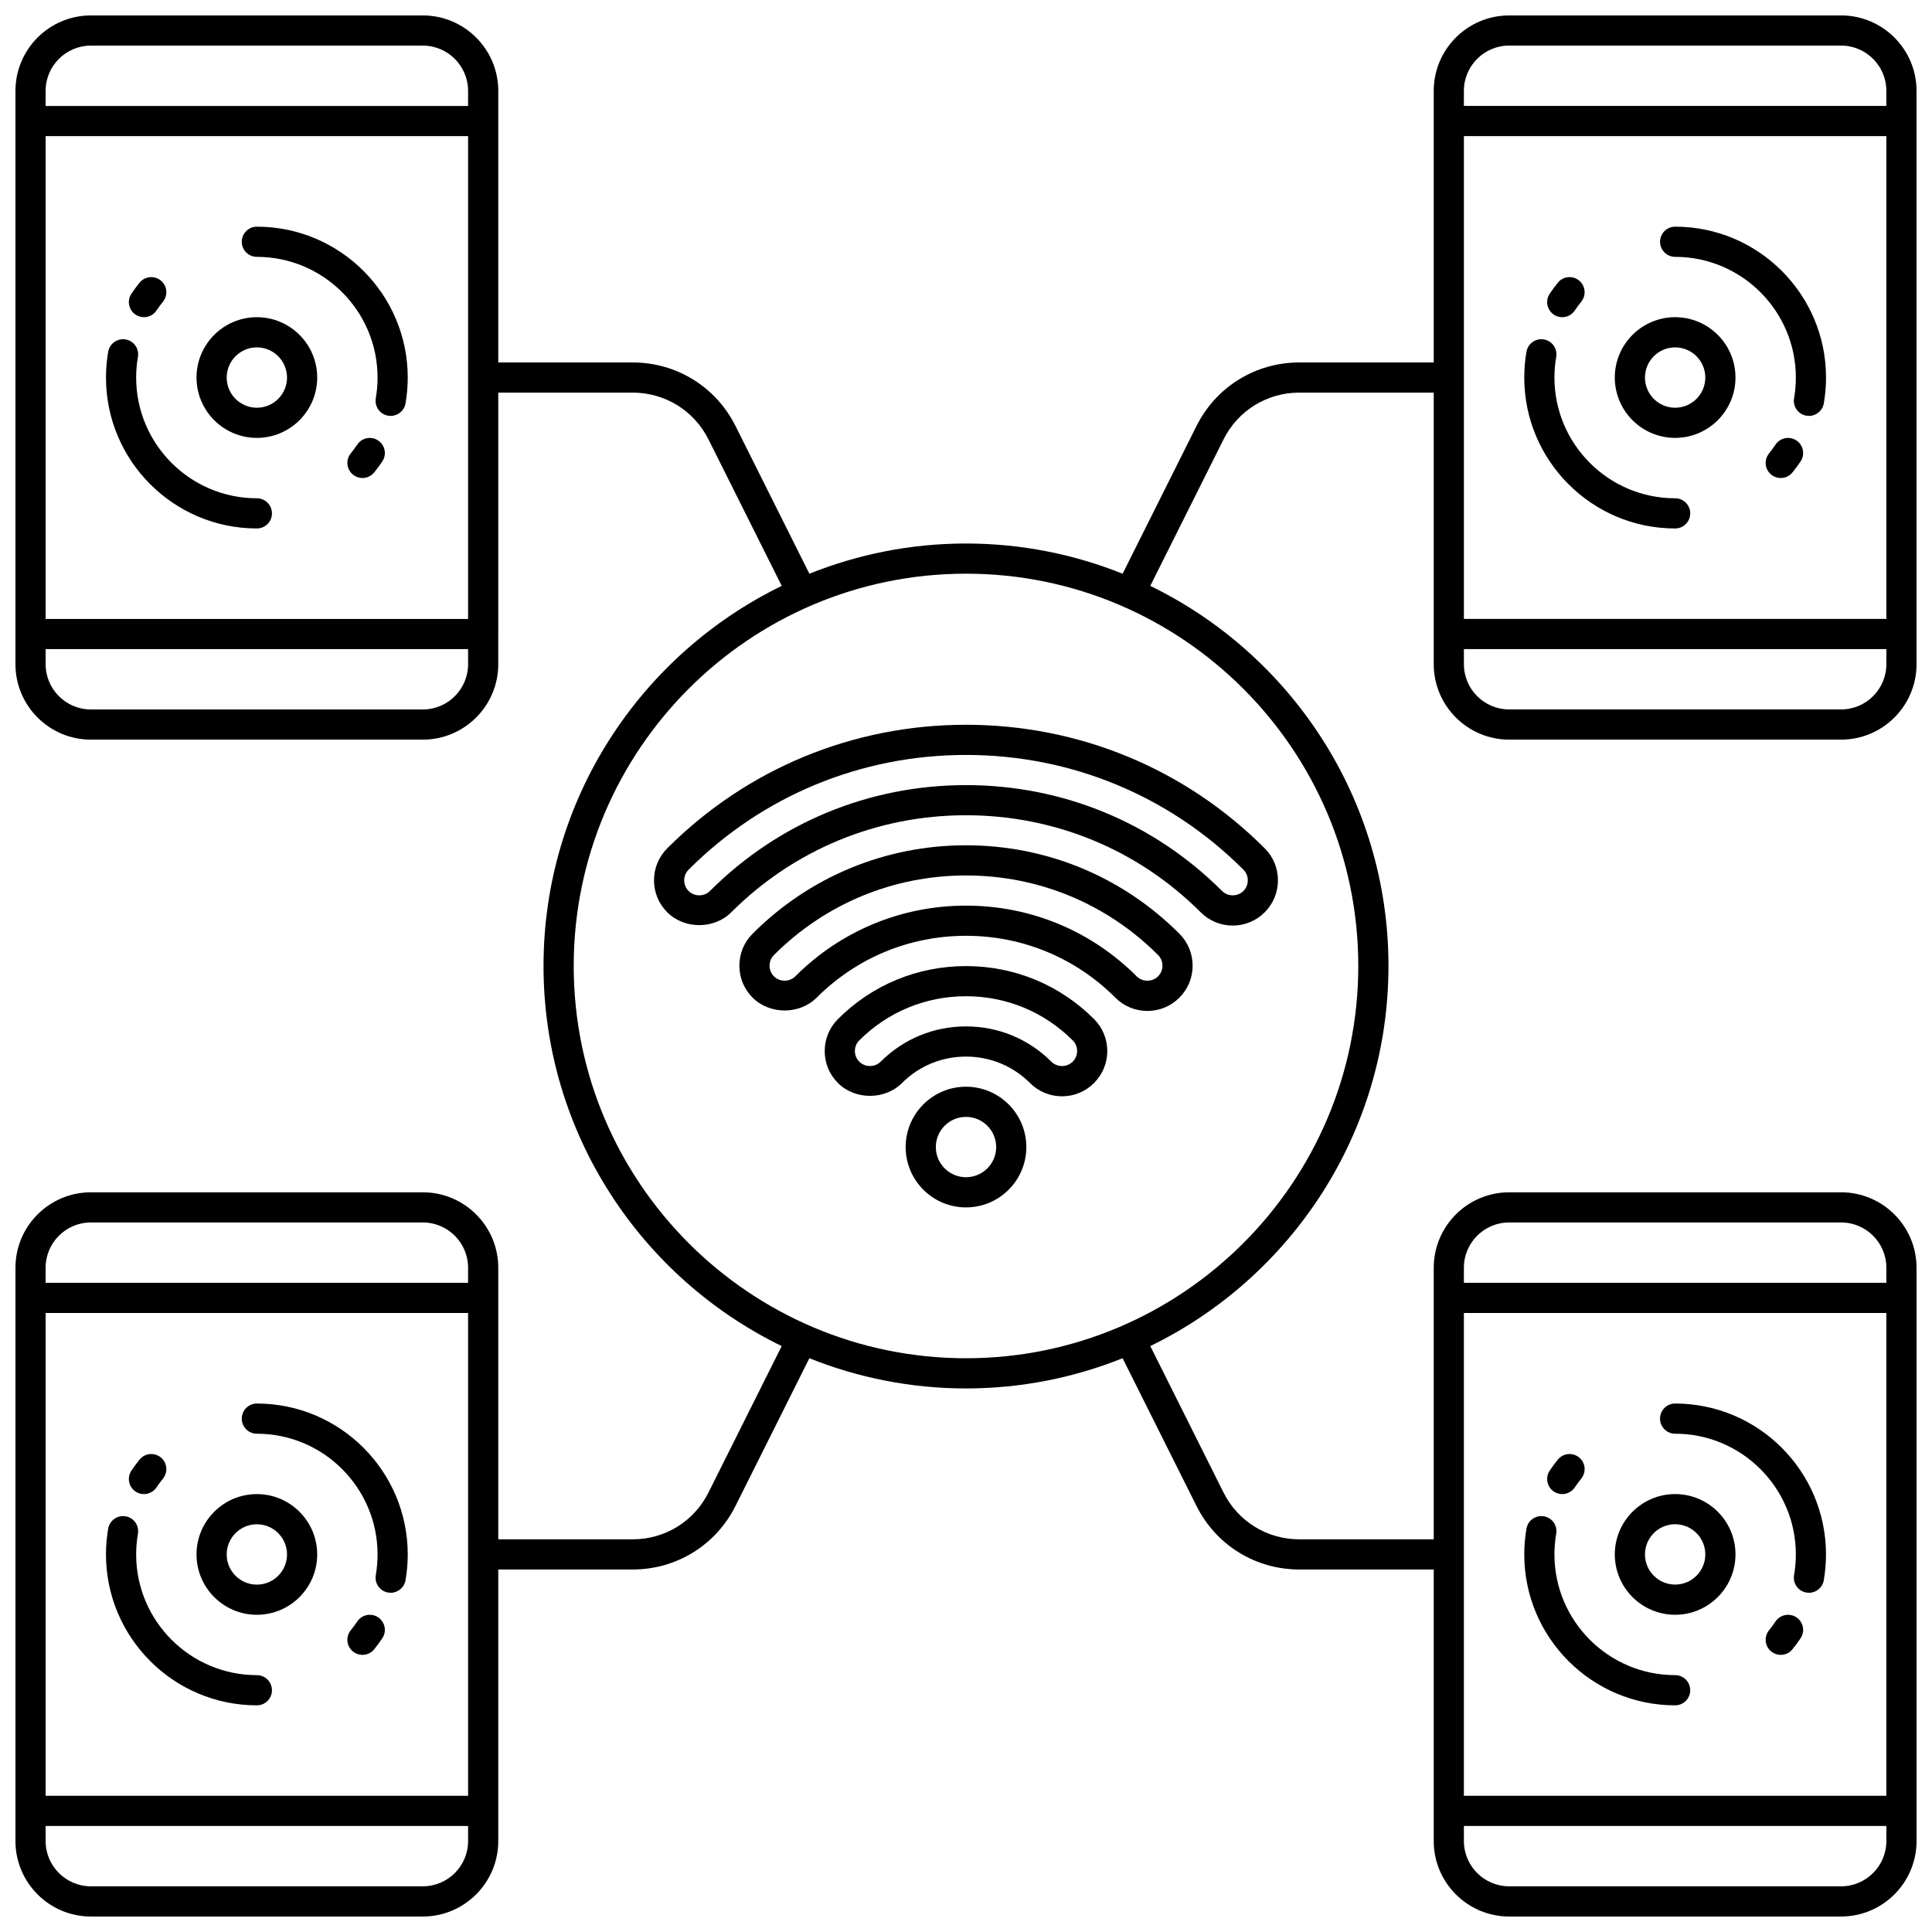 <?xml version="1.0" encoding="UTF-8"?>
<!-- Uploaded to: ICON Repo, www.svgrepo.com, Generator: ICON Repo Mixer Tools -->
<svg width="800px" height="800px" version="1.1" viewBox="144 144 512 512" xmlns="http://www.w3.org/2000/svg">
 <defs>
  <clipPath id="a">
   <path d="m148.09 148.09h503.81v503.81h-503.81z"/>
  </clipPath>
 </defs>
 <path d="m400 431.99c-8.82 0-15.992 7.172-15.992 15.992 0 8.82 7.172 15.992 15.992 15.992s15.992-7.172 15.992-15.992c0-8.82-7.172-15.992-15.992-15.992zm0 23.988c-4.41 0-7.996-3.586-7.996-7.996 0-4.41 3.586-7.996 7.996-7.996s7.996 3.586 7.996 7.996c0 4.41-3.586 7.996-7.996 7.996z"/>
 <path d="m400 400.02c-12.828 0-24.879 4.981-33.926 14.035-2.266 2.262-3.516 5.277-3.516 8.48s1.246 6.219 3.516 8.48c4.531 4.531 12.43 4.531 16.961 0 4.523-4.519 10.547-7.008 16.965-7.008s12.441 2.492 16.965 7.008c2.262 2.262 5.277 3.516 8.48 3.516 3.203 0 6.219-1.25 8.48-3.516 2.266-2.262 3.516-5.277 3.516-8.48s-1.246-6.219-3.516-8.48c-9.047-9.055-21.102-14.035-33.926-14.035zm28.273 25.34c-1.535 1.531-4.117 1.531-5.652 0-6.035-6.035-14.066-9.352-22.621-9.352s-16.586 3.32-22.621 9.352c-1.535 1.531-4.117 1.531-5.652 0-0.766-0.766-1.172-1.746-1.172-2.828 0-1.078 0.406-2.062 1.172-2.828 7.543-7.543 17.578-11.691 28.273-11.691s20.73 4.152 28.273 11.691c0.766 0.766 1.172 1.746 1.172 2.828s-0.41 2.062-1.172 2.828z"/>
 <path d="m400 368.01c-21.359 0-41.445 8.316-56.547 23.422-2.262 2.258-3.512 5.273-3.512 8.48 0 3.207 1.246 6.223 3.512 8.48 4.531 4.531 12.43 4.531 16.961 0 10.574-10.57 24.629-16.395 39.586-16.395 14.953 0 29.008 5.82 39.586 16.398 2.262 2.262 5.277 3.516 8.48 3.516s6.219-1.25 8.48-3.516c2.262-2.258 3.512-5.273 3.512-8.48s-1.246-6.223-3.512-8.48c-15.105-15.109-35.188-23.426-56.547-23.426zm50.891 34.734c-1.535 1.531-4.117 1.531-5.652 0-12.086-12.09-28.148-18.742-45.238-18.742s-33.156 6.652-45.238 18.742c-1.535 1.531-4.117 1.531-5.652 0-0.75-0.75-1.168-1.754-1.168-2.828 0-1.07 0.414-2.074 1.168-2.828 13.59-13.598 31.664-21.082 50.891-21.082s37.297 7.484 50.895 21.078c0.75 0.75 1.168 1.754 1.168 2.828-0.004 1.07-0.414 2.074-1.172 2.832z"/>
 <path d="m320.83 368.81c-2.262 2.258-3.512 5.273-3.512 8.48s1.246 6.223 3.512 8.48c4.531 4.531 12.43 4.531 16.961 0 16.582-16.582 38.672-25.719 62.203-25.719s45.617 9.133 62.203 25.719c2.262 2.262 5.277 3.516 8.48 3.516 3.203 0 6.219-1.25 8.48-3.516 2.262-2.258 3.512-5.273 3.512-8.48s-1.246-6.223-3.512-8.48c-21.113-21.113-49.23-32.738-79.168-32.738-29.93 0-58.047 11.629-79.16 32.738zm153.85 8.484c0 1.07-0.414 2.074-1.168 2.828-1.535 1.531-4.117 1.531-5.652 0-18.102-18.098-42.199-28.059-67.859-28.059-25.664 0-49.762 9.965-67.859 28.062-1.535 1.531-4.117 1.531-5.652 0-0.75-0.75-1.168-1.754-1.168-2.828 0-1.07 0.414-2.074 1.168-2.828 19.605-19.602 45.711-30.402 73.512-30.402s53.906 10.797 73.512 30.402c0.75 0.75 1.168 1.754 1.168 2.824z"/>
 <g clip-path="url(#a)">
  <path d="m631.91 148.09h-87.965c-11.023 0-19.992 8.969-19.992 19.992v71.973h-35.617c-11.617 0-22.059 6.453-27.254 16.844l-19.574 39.145c-12.848-5.144-26.848-8.008-41.508-8.008-14.664 0-28.66 2.863-41.504 8.008l-19.574-39.145c-5.199-10.391-15.641-16.844-27.258-16.844h-35.617v-71.973c0-11.023-8.969-19.992-19.992-19.992h-87.969c-11.023 0-19.992 8.969-19.992 19.992v151.94c0 11.023 8.969 19.992 19.992 19.992h87.965c11.023 0 19.992-8.969 19.992-19.992l0.004-71.973h35.617c8.57 0 16.27 4.758 20.102 12.422l19.398 38.793c-37.332 18.176-63.125 56.492-63.125 100.73 0 44.234 25.789 82.555 63.121 100.73l-19.398 38.793c-3.824 7.664-11.527 12.422-20.098 12.422h-35.617v-71.973c0-11.023-8.969-19.992-19.992-19.992h-87.969c-11.023 0-19.992 8.969-19.992 19.992v151.94c0 11.023 8.969 19.992 19.992 19.992h87.965c11.023 0 19.992-8.969 19.992-19.992v-71.973h35.617c11.617 0 22.059-6.453 27.254-16.844l19.574-39.145c12.848 5.144 26.848 8.008 41.512 8.008s28.66-2.863 41.504-8.008l19.574 39.145c5.195 10.391 15.637 16.844 27.254 16.844h35.621v71.973c0 11.023 8.969 19.992 19.992 19.992h87.965c11.023 0 19.992-8.969 19.992-19.992v-151.94c0-11.023-8.969-19.992-19.992-19.992h-87.965c-11.023 0-19.992 8.969-19.992 19.992v71.973h-35.617c-8.57 0-16.27-4.758-20.102-12.422l-19.398-38.793c37.328-18.176 63.121-56.492 63.121-100.73s-25.789-82.555-63.121-100.73l19.398-38.793c3.824-7.668 11.531-12.426 20.098-12.426h35.621v71.973c0 11.023 8.969 19.992 19.992 19.992h87.965c11.023 0 19.992-8.969 19.992-19.992v-151.94c0-11.023-8.969-19.992-19.992-19.992zm-475.82 31.988h111.96v127.95h-111.96zm11.996-23.992h87.965c6.613 0 11.996 5.383 11.996 11.996v4h-111.96v-4c0-6.613 5.383-11.996 11.996-11.996zm87.969 175.93h-87.969c-6.613 0-11.996-5.383-11.996-11.996v-4h111.96v4c0 6.613-5.379 11.996-11.992 11.996zm-99.965 159.94h111.96v127.95l-111.96-0.004zm11.996-23.992h87.965c6.613 0 11.996 5.383 11.996 11.996v4l-111.96-0.004v-4c0-6.609 5.383-11.992 11.996-11.992zm87.969 175.93h-87.969c-6.613 0-11.996-5.383-11.996-11.996v-4h111.96v4c0 6.613-5.379 11.996-11.992 11.996zm387.85-23.992h-111.96v-127.95h111.96zm-11.996 23.992h-87.965c-6.613 0-11.996-5.383-11.996-11.996v-4h111.96v4c0 6.613-5.383 11.996-11.996 11.996zm-87.965-175.93h87.965c6.613 0 11.996 5.383 11.996 11.996v4l-111.96-0.004v-4c0-6.609 5.383-11.992 11.996-11.992zm-39.984-67.973c0 57.328-46.637 103.96-103.96 103.96s-103.96-46.637-103.96-103.96c0-57.328 46.637-103.96 103.96-103.96 57.32 0 103.96 46.633 103.96 103.96zm27.988-219.92h111.96v127.95h-111.96zm11.996-23.992h87.965c6.613 0 11.996 5.383 11.996 11.996v4h-111.96v-4c0-6.613 5.383-11.996 11.996-11.996zm87.965 175.93h-87.965c-6.613 0-11.996-5.383-11.996-11.996v-4h111.96v4c0 6.613-5.383 11.996-11.996 11.996z"/>
 </g>
 <path d="m587.93 228.06c-8.82 0-15.992 7.172-15.992 15.992 0 8.82 7.172 15.992 15.992 15.992 8.82 0 15.992-7.172 15.992-15.992 0.004-8.816-7.168-15.992-15.992-15.992zm0 23.992c-4.41 0-7.996-3.586-7.996-7.996s3.586-7.996 7.996-7.996c4.41 0 7.996 3.586 7.996 7.996 0.004 4.41-3.586 7.996-7.996 7.996z"/>
 <path d="m614.53 261.83c-0.539 0.809-1.117 1.582-1.723 2.34-1.387 1.719-1.117 4.238 0.602 5.621 0.738 0.598 1.629 0.887 2.508 0.887 1.168 0 2.328-0.508 3.113-1.488 0.758-0.941 1.477-1.914 2.148-2.914 1.227-1.836 0.73-4.32-1.105-5.547-1.836-1.23-4.316-0.73-5.543 1.102z"/>
 <path d="m587.93 204.07c-2.207 0-4 1.789-4 4 0 2.211 1.793 4 4 4 17.637 0 31.988 14.352 31.988 31.988 0 1.848-0.16 3.691-0.469 5.484-0.375 2.18 1.082 4.25 3.258 4.621 0.23 0.039 0.461 0.059 0.684 0.059 1.91 0 3.598-1.371 3.934-3.316 0.395-2.246 0.594-4.555 0.594-6.852 0-22.047-17.938-39.984-39.988-39.984z"/>
 <path d="m558 228.06c1.293 0 2.559-0.625 3.332-1.773 0.539-0.809 1.117-1.582 1.723-2.34 1.387-1.719 1.117-4.238-0.602-5.621-1.719-1.387-4.238-1.117-5.621 0.602-0.758 0.941-1.477 1.914-2.148 2.914-1.227 1.836-0.73 4.32 1.105 5.547 0.676 0.453 1.445 0.672 2.211 0.672z"/>
 <path d="m587.93 276.05c-17.637 0-31.988-14.352-31.988-31.988 0-1.848 0.16-3.691 0.469-5.484 0.375-2.18-1.082-4.25-3.258-4.621-2.18-0.375-4.242 1.082-4.621 3.254-0.391 2.246-0.586 4.551-0.586 6.852 0 22.047 17.938 39.984 39.984 39.984 2.207 0 4-1.789 4-4 0-2.211-1.793-3.996-4-3.996z"/>
 <path d="m587.93 571.93c8.82 0 15.992-7.172 15.992-15.992 0-8.82-7.172-15.992-15.992-15.992-8.82 0-15.992 7.172-15.992 15.992 0 8.82 7.172 15.992 15.992 15.992zm0-23.992c4.41 0 7.996 3.586 7.996 7.996s-3.586 7.996-7.996 7.996c-4.41 0-7.996-3.586-7.996-7.996s3.586-7.996 7.996-7.996z"/>
 <path d="m614.53 573.71c-0.539 0.809-1.117 1.582-1.723 2.34-1.387 1.719-1.117 4.238 0.602 5.621 0.738 0.598 1.629 0.887 2.508 0.887 1.168 0 2.328-0.508 3.113-1.488 0.758-0.941 1.477-1.914 2.148-2.914 1.227-1.836 0.73-4.32-1.105-5.547-1.836-1.227-4.316-0.73-5.543 1.102z"/>
 <path d="m587.93 523.95c17.637 0 31.988 14.352 31.988 31.988 0 1.848-0.16 3.691-0.469 5.484-0.375 2.18 1.082 4.25 3.258 4.621 0.23 0.039 0.461 0.059 0.684 0.059 1.91 0 3.598-1.371 3.934-3.316 0.387-2.246 0.582-4.555 0.582-6.852 0-22.047-17.938-39.984-39.984-39.984-2.207 0-4 1.789-4 4 0.008 2.211 1.801 4 4.008 4z"/>
 <path d="m558 539.95c1.293 0 2.559-0.625 3.332-1.773 0.539-0.809 1.117-1.582 1.723-2.34 1.387-1.719 1.117-4.238-0.602-5.621-1.719-1.387-4.238-1.117-5.621 0.602-0.758 0.941-1.477 1.914-2.148 2.914-1.227 1.836-0.73 4.32 1.105 5.547 0.676 0.453 1.445 0.672 2.211 0.672z"/>
 <path d="m587.93 595.93c2.207 0 4-1.789 4-4 0-2.211-1.793-4-4-4-17.637 0-31.988-14.352-31.988-31.988 0-1.848 0.16-3.691 0.469-5.484 0.375-2.18-1.082-4.25-3.258-4.621-2.18-0.359-4.242 1.082-4.621 3.254-0.391 2.246-0.586 4.555-0.586 6.856 0 22.047 17.938 39.984 39.984 39.984z"/>
 <path d="m212.07 228.06c-8.82 0-15.992 7.172-15.992 15.992 0 8.82 7.172 15.992 15.992 15.992 8.82 0 15.992-7.172 15.992-15.992 0-8.816-7.172-15.992-15.992-15.992zm0 23.992c-4.41 0-7.996-3.586-7.996-7.996s3.586-7.996 7.996-7.996c4.41 0 7.996 3.586 7.996 7.996s-3.586 7.996-7.996 7.996z"/>
 <path d="m238.67 261.83c-0.539 0.809-1.117 1.582-1.723 2.34-1.387 1.719-1.117 4.238 0.602 5.621 0.738 0.598 1.629 0.887 2.508 0.887 1.168 0 2.328-0.508 3.113-1.488 0.758-0.941 1.477-1.914 2.148-2.914 1.227-1.836 0.73-4.32-1.105-5.547-1.836-1.23-4.316-0.73-5.543 1.102z"/>
 <path d="m212.07 204.07c-2.207 0-4 1.789-4 4 0 2.211 1.793 4 4 4 17.637 0 31.988 14.352 31.988 31.988 0 1.848-0.16 3.691-0.469 5.484-0.375 2.18 1.082 4.25 3.258 4.621 0.23 0.039 0.461 0.059 0.684 0.059 1.91 0 3.598-1.371 3.934-3.316 0.395-2.246 0.59-4.555 0.59-6.852 0-22.047-17.938-39.984-39.984-39.984z"/>
 <path d="m182.14 228.06c1.293 0 2.559-0.625 3.332-1.773 0.539-0.809 1.117-1.582 1.723-2.34 1.387-1.719 1.117-4.238-0.602-5.621-1.719-1.387-4.238-1.117-5.621 0.602-0.758 0.941-1.477 1.914-2.148 2.914-1.227 1.836-0.73 4.32 1.105 5.547 0.676 0.453 1.449 0.672 2.211 0.672z"/>
 <path d="m212.07 276.05c-17.637 0-31.988-14.352-31.988-31.988 0-1.848 0.16-3.691 0.469-5.484 0.375-2.18-1.082-4.25-3.258-4.621-2.168-0.375-4.246 1.082-4.621 3.254-0.391 2.246-0.586 4.551-0.586 6.852 0 22.047 17.938 39.984 39.984 39.984 2.207 0 4-1.789 4-4-0.004-2.211-1.793-3.996-4-3.996z"/>
 <path d="m212.07 539.95c-8.82 0-15.992 7.172-15.992 15.992s7.172 15.992 15.992 15.992c8.82 0 15.992-7.172 15.992-15.992s-7.172-15.992-15.992-15.992zm0 23.992c-4.41 0-7.996-3.586-7.996-7.996s3.586-7.996 7.996-7.996c4.41 0 7.996 3.586 7.996 7.996s-3.586 7.996-7.996 7.996z"/>
 <path d="m238.67 573.71c-0.539 0.809-1.117 1.582-1.723 2.34-1.387 1.719-1.117 4.238 0.602 5.621 0.738 0.598 1.629 0.887 2.508 0.887 1.168 0 2.328-0.508 3.113-1.488 0.758-0.941 1.477-1.914 2.148-2.914 1.227-1.836 0.73-4.32-1.105-5.547-1.836-1.227-4.316-0.73-5.543 1.102z"/>
 <path d="m212.07 515.95c-2.207 0-4 1.789-4 4s1.793 4 4 4c17.637 0 31.988 14.352 31.988 31.988 0 1.848-0.16 3.691-0.469 5.484-0.375 2.18 1.082 4.25 3.258 4.621 0.23 0.039 0.461 0.059 0.684 0.059 1.91 0 3.598-1.371 3.934-3.316 0.395-2.242 0.59-4.551 0.59-6.848 0-22.051-17.938-39.988-39.984-39.988z"/>
 <path d="m182.14 539.95c1.293 0 2.559-0.625 3.332-1.773 0.539-0.809 1.117-1.582 1.723-2.34 1.387-1.719 1.117-4.238-0.602-5.621-1.719-1.387-4.238-1.117-5.621 0.602-0.758 0.941-1.477 1.914-2.148 2.914-1.227 1.836-0.73 4.32 1.105 5.547 0.676 0.453 1.449 0.672 2.211 0.672z"/>
 <path d="m212.07 587.93c-17.637 0-31.988-14.352-31.988-31.988 0-1.848 0.16-3.691 0.469-5.484 0.375-2.18-1.082-4.25-3.258-4.621-2.168-0.359-4.246 1.082-4.621 3.254-0.391 2.246-0.586 4.555-0.586 6.856 0 22.047 17.938 39.984 39.984 39.984 2.207 0 4-1.789 4-4-0.004-2.211-1.793-4-4-4z"/>
</svg>